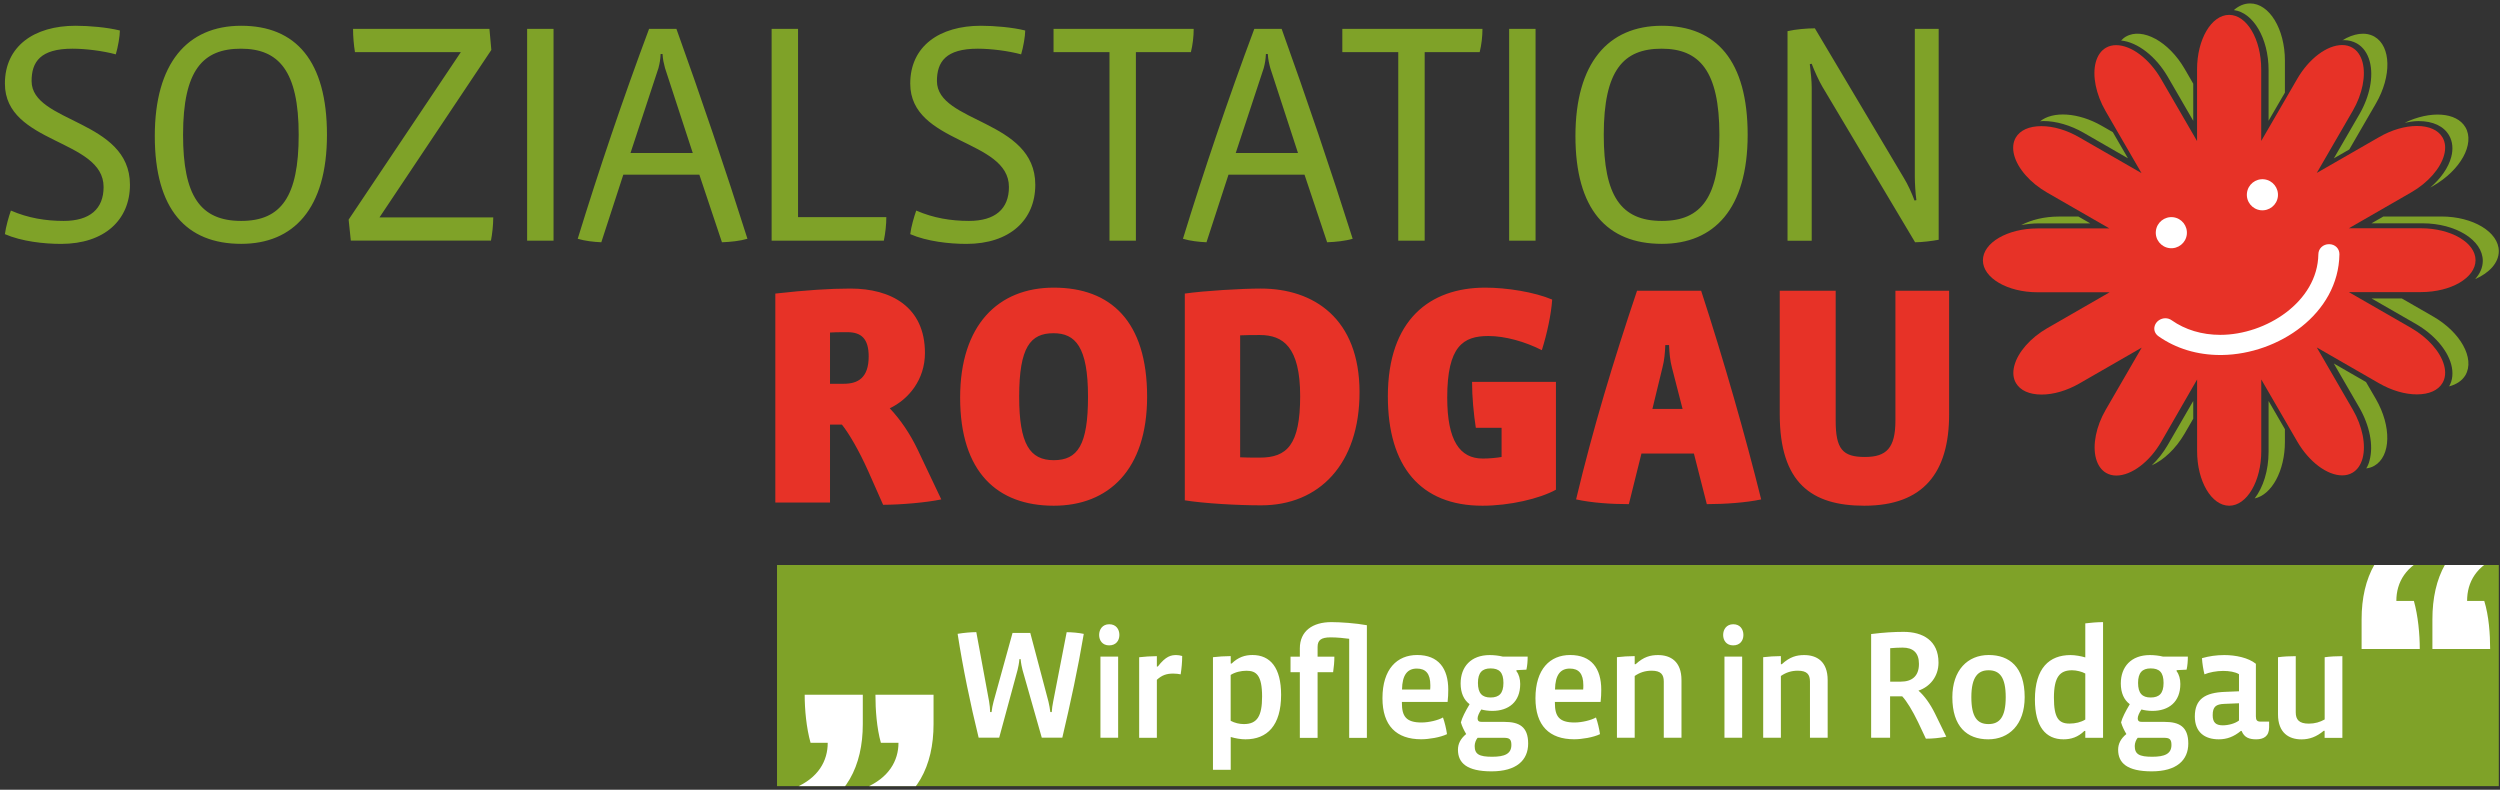 <?xml version="1.0" encoding="UTF-8"?> <svg xmlns="http://www.w3.org/2000/svg" xmlns:xlink="http://www.w3.org/1999/xlink" version="1.1" width="459px" height="145px" viewBox="0 0 459.0 145.0"><rect x="0" y="0" width="459.0" height="145.0" fill="#333333" stroke="none"/><defs><clipPath id="i0"><path d="M316.12,0 L316.12,40.59 L0,40.59 L0,0 L316.12,0 Z"></path></clipPath><clipPath id="i1"><path d="M12.51,30.27 L12.51,35.65 C12.51,43.41 9.44,49.32 2.69,52.07 C1.54,50.69 0.61,49.08 0,47.39 C4.38,45.55 6.07,42.4 6.07,39.1 L2.92,39.1 C2.15,36.34 1.84,33.03 1.84,30.27 L12.51,30.27 Z M25.5,30.27 L25.5,35.65 C25.5,43.41 22.43,49.32 15.68,52.07 C14.61,50.69 13.53,49.08 12.92,47.39 C17.29,45.55 19.06,42.4 19.06,39.1 L15.83,39.1 C15.06,36.34 14.83,33.03 14.83,30.27 L25.5,30.27 Z M248.82,22.99 C249.65,22.99 250.54,23.1 251.22,23.27 L255.79,23.27 C255.79,24.04 255.73,24.93 255.56,25.67 L253.73,25.76 L253.73,25.96 C254.18,26.53 254.41,27.39 254.41,28.3 C254.41,31.59 252.3,33.24 249.27,33.24 C248.53,33.24 247.75,33.12 247.27,32.98 C246.85,33.61 246.59,34.21 246.59,34.58 C246.59,35.12 246.85,35.26 247.39,35.26 L251.53,35.26 C254.19,35.26 255.87,36.12 255.87,39.23 C255.87,42.29 253.73,44.34 249.16,44.34 C244.62,44.34 242.99,42.8 242.99,40.37 C242.99,39.32 243.44,38.35 244.5,37.49 C244.16,36.92 243.73,36.09 243.53,35.35 C243.73,34.52 244.36,33.29 245.13,32.01 C244.08,31.24 243.48,29.95 243.48,28.21 C243.48,25.13 245.39,22.99 248.82,22.99 Z M127.61,22.99 C128.44,22.99 129.32,23.1 130.01,23.27 L134.58,23.27 C134.58,24.04 134.52,24.93 134.35,25.67 L132.52,25.76 L132.52,25.96 C132.98,26.53 133.21,27.39 133.21,28.3 C133.21,31.59 131.1,33.24 128.07,33.24 C127.33,33.24 126.56,33.12 126.07,32.98 C125.65,33.61 125.39,34.21 125.39,34.58 C125.39,35.12 125.65,35.26 126.19,35.26 L130.33,35.26 C132.99,35.26 134.67,36.12 134.67,39.23 C134.67,42.29 132.53,44.34 127.95,44.34 C123.41,44.34 121.78,42.8 121.78,40.37 C121.78,39.32 122.23,38.35 123.29,37.49 C122.95,36.92 122.52,36.09 122.32,35.35 C122.52,34.52 123.15,33.29 123.92,32.01 C122.87,31.24 122.27,29.95 122.27,28.21 C122.27,25.13 124.18,22.99 127.61,22.99 Z M84.05,22.98 C87.34,22.98 89.31,25.32 89.31,30.29 C89.31,35.95 86.74,38.46 82.77,38.46 C81.89,38.46 80.94,38.29 80.06,38.03 L80.06,44.05 L76.8,44.05 L76.8,23.38 C77.72,23.27 79.03,23.18 80.06,23.18 L80.06,24.55 L80.23,24.55 C81.42,23.38 82.68,22.98 84.05,22.98 Z M251.38,38.18 L246.58,38.18 C246.27,38.55 246.04,39.15 246.04,39.69 C246.04,41.2 246.87,41.66 249.24,41.66 C251.52,41.66 252.78,41.14 252.78,39.49 C252.78,38.37 252.35,38.18 251.38,38.18 Z M130.19,38.18 L125.39,38.18 C125.08,38.55 124.85,39.15 124.85,39.69 C124.85,41.2 125.68,41.66 128.05,41.66 C130.34,41.66 131.59,41.14 131.59,39.49 C131.59,38.37 131.16,38.18 130.19,38.18 Z M284.16,23.19 L284.16,38.19 L280.9,38.19 L280.9,36.9 L280.73,36.9 C279.39,38.01 278.11,38.47 276.65,38.47 C274.37,38.47 272.34,37.3 272.34,33.87 L272.34,23.39 C273.29,23.25 274.57,23.19 275.6,23.19 L275.6,33.5 C275.6,34.84 276.2,35.58 278,35.58 C279.11,35.58 280.05,35.3 280.91,34.81 L280.91,23.39 C281.85,23.25 283.13,23.19 284.16,23.19 Z M219.23,22.98 C223,22.98 225.83,25.15 225.83,30.72 C225.83,35.8 222.92,38.46 219.14,38.46 C215.23,38.46 212.55,36.11 212.55,30.72 C212.55,25.78 215.35,22.98 219.23,22.98 Z M262.49,22.99 C264.57,22.99 266.91,23.48 268.28,24.59 L268.28,34.24 C268.28,34.95 268.49,35.21 269.17,35.21 L270.71,35.21 L270.71,36.26 C270.71,37.92 269.68,38.46 268.34,38.46 C267.09,38.46 266.15,38.15 265.66,36.92 L265.52,36.92 C264.24,37.97 262.98,38.46 261.47,38.46 C258.9,38.46 257.07,37.17 257.07,34.26 C257.07,31.04 259.01,29.89 262.55,29.75 L265.18,29.64 L265.18,26.5 C264.47,26.07 263.35,25.9 262.27,25.9 C261.04,25.9 259.7,26.16 258.84,26.53 C258.64,25.73 258.44,24.59 258.38,23.56 C259.69,23.19 261,22.99 262.49,22.99 Z M240.22,16.94 L240.22,38.18 L236.96,38.18 L236.96,36.92 L236.79,36.92 C235.62,38.06 234.36,38.46 232.96,38.46 C229.68,38.46 227.71,36.12 227.71,31.15 C227.71,25.36 230.37,22.99 234.25,22.99 C235.11,22.99 236.19,23.19 236.96,23.42 L236.96,17.17 C237.88,17.05 239.22,16.94 240.22,16.94 Z M114.29,22.98 C118.2,22.98 120,25.44 120,29.35 C120,29.98 119.97,30.92 119.88,31.6 L111.49,31.6 L111.49,31.8 C111.49,34.23 112.26,35.37 115.09,35.37 C116.43,35.37 118.15,34.96 119.03,34.45 C119.34,35.31 119.63,36.51 119.77,37.51 C118.54,38.11 116.43,38.45 115.03,38.45 C110.46,38.45 107.92,35.94 107.92,30.91 C107.92,25.55 110.61,22.98 114.29,22.98 Z M142.38,22.98 C146.29,22.98 148.09,25.44 148.09,29.35 C148.09,29.98 148.06,30.92 147.97,31.6 L139.58,31.6 L139.58,31.8 C139.58,34.23 140.35,35.37 143.18,35.37 C144.52,35.37 146.23,34.96 147.12,34.45 C147.43,35.31 147.72,36.51 147.86,37.51 C146.63,38.11 144.52,38.45 143.12,38.45 C138.55,38.45 136.01,35.94 136.01,30.91 C136.01,25.55 138.7,22.98 142.38,22.98 Z M203.61,18.73 C207.1,18.73 210.01,20.3 210.01,24.38 C210.01,26.98 208.38,28.83 206.33,29.52 C207.42,30.47 208.47,31.92 209.36,33.72 L211.44,37.98 C210.27,38.2 208.9,38.35 207.69,38.34 L206.26,35.31 C205.24,33.2 204.18,31.45 203.35,30.57 L201.12,30.57 L201.12,38.17 L197.64,38.17 L197.64,19.13 C199.98,18.84 201.81,18.73 203.61,18.73 Z M98.55,16.94 C100.21,16.94 103.06,17.14 105.06,17.51 L105.06,38.19 L101.81,38.19 L101.81,20 C101.01,19.89 99.58,19.74 98.41,19.74 C96.61,19.74 96.01,20.28 96.01,21.51 L96.01,23.28 L99.09,23.28 C99.09,24.23 99,25.2 98.86,26.14 L96.01,26.14 L96.01,38.19 L92.75,38.19 L92.75,26.14 L91.04,26.14 L91.04,23.28 L92.75,23.28 L92.75,21.77 C92.75,18.6 95.06,16.94 98.55,16.94 Z M70.07,22.99 C70.35,22.99 70.81,23.05 71.15,23.16 C71.15,24.27 71.04,25.44 70.87,26.53 C70.53,26.45 69.99,26.39 69.5,26.39 C68.3,26.39 67.44,26.67 66.5,27.53 L66.5,38.18 L63.25,38.18 L63.25,23.39 C64.16,23.28 65.47,23.19 66.5,23.19 L66.5,25.1 L66.67,25.1 C68.16,23.16 69.13,22.99 70.07,22.99 Z M158.51,22.99 C160.82,22.99 162.82,24.16 162.82,27.59 L162.82,38.17 L159.57,38.17 L159.57,27.86 C159.57,26.57 159.05,25.86 157.34,25.86 C156.17,25.86 155.17,26.18 154.23,26.83 L154.23,38.17 L150.97,38.17 L150.97,23.38 C151.89,23.27 153.2,23.18 154.23,23.18 L154.23,24.67 L154.4,24.67 C155.88,23.3 157.14,22.99 158.51,22.99 Z M173.96,23.27 L173.96,38.17 L170.71,38.17 L170.71,23.27 L173.96,23.27 Z M185.35,22.99 C187.66,22.99 189.66,24.16 189.66,27.59 L189.66,38.17 L186.41,38.17 L186.41,27.86 C186.41,26.57 185.89,25.86 184.18,25.86 C183.01,25.86 182.01,26.18 181.07,26.83 L181.07,38.17 L177.82,38.17 L177.82,23.38 C178.73,23.27 180.04,23.18 181.07,23.18 L181.07,24.67 L181.24,24.67 C182.72,23.3 183.98,22.99 185.35,22.99 Z M59.39,23.27 L59.39,38.17 L56.14,38.17 L56.14,23.27 L59.39,23.27 Z M33.35,18.78 L35.69,31.46 C35.8,32.15 35.89,32.89 35.89,33.46 L36.15,33.46 C36.21,32.89 36.35,32.12 36.52,31.52 L40,18.93 L43.26,18.93 L46.6,31.55 C46.74,32.15 46.88,32.89 46.94,33.46 L47.2,33.46 C47.23,32.86 47.34,32.15 47.46,31.55 L49.94,18.79 C50.85,18.79 52.17,18.9 53.08,19.1 C52.02,25.41 50.62,31.89 49.14,38.16 L45.37,38.16 L41.83,25.71 C41.72,25.28 41.55,24.51 41.49,23.74 L41.26,23.74 C41.21,24.51 41.03,25.28 40.92,25.74 L37.55,38.16 L33.78,38.16 C32.26,31.97 30.89,25.37 29.92,19.09 C31.06,18.9 32.41,18.78 33.35,18.78 Z M265.18,31.84 L262.52,31.95 C260.92,32 260.35,32.49 260.35,34.03 C260.35,35.35 260.91,35.89 262.2,35.89 C263.2,35.89 264.43,35.58 265.17,35.01 L265.18,35.01 L265.18,31.84 Z M219.21,25.78 C217.3,25.78 216.04,26.95 216.04,30.72 C216.04,34.37 217.13,35.66 219.18,35.66 C221.21,35.66 222.35,34.4 222.35,30.72 C222.35,27.04 221.23,25.79 219.21,25.78 Z M82.96,25.87 C81.93,25.87 80.85,26.13 80.05,26.64 L80.05,35.06 C80.8,35.46 81.65,35.66 82.48,35.66 C84.91,35.66 85.82,34.21 85.82,30.61 C85.82,26.67 84.74,25.87 82.96,25.87 Z M234.54,25.78 C232.28,25.78 231.2,27.01 231.2,30.83 C231.2,34.54 232.08,35.57 234.05,35.57 C235.16,35.57 236.16,35.32 236.96,34.83 L236.96,26.38 C236.37,26.04 235.34,25.78 234.54,25.78 Z M127.76,25.44 C126.22,25.44 125.45,26.24 125.45,28.1 C125.45,30.01 126.22,30.78 127.76,30.78 C129.33,30.78 130.13,30.04 130.13,28.1 C130.13,26.13 129.33,25.44 127.76,25.44 Z M248.96,25.44 C247.42,25.44 246.65,26.24 246.65,28.1 C246.65,30.01 247.42,30.78 248.96,30.78 C250.53,30.78 251.33,30.04 251.33,28.1 C251.33,26.13 250.53,25.44 248.96,25.44 Z M114.23,25.47 C112.52,25.47 111.55,26.61 111.51,29.32 L116.68,29.32 C116.71,29.15 116.71,28.69 116.71,28.52 C116.71,26.41 115.88,25.47 114.23,25.47 Z M142.32,25.47 C140.61,25.47 139.64,26.61 139.6,29.32 L144.77,29.32 C144.8,29.15 144.8,28.69 144.8,28.52 C144.8,26.41 143.97,25.47 142.32,25.47 Z M203.42,21.62 C202.65,21.62 201.8,21.67 201.14,21.73 L201.14,27.87 L203.08,27.87 C205.1,27.87 206.42,26.9 206.42,24.61 C206.42,22.56 205.33,21.62 203.42,21.62 Z M297.52,0 C298.6,1.31 299.6,2.92 300.29,4.76 C295.84,6.52 294.07,9.59 294.07,13.05 L297.29,13.05 C298.06,15.81 298.37,19.12 298.37,21.88 L287.69,21.88 L287.69,16.43 C287.69,8.67 290.77,2.76 297.52,0 Z M310.44,0 C311.6,1.31 312.59,2.92 313.21,4.76 C308.75,6.52 307.06,9.59 307.06,13.05 L310.21,13.05 C311.06,15.81 311.29,19.12 311.29,21.88 L300.69,21.88 L300.69,16.43 C300.69,8.67 303.68,2.76 310.44,0 Z M57.76,17.33 C59.02,17.33 59.62,18.27 59.62,19.3 C59.62,20.33 58.99,21.22 57.73,21.21 C56.5,21.21 55.9,20.3 55.9,19.3 C55.9,18.3 56.5,17.33 57.76,17.33 Z M172.33,17.33 C173.59,17.33 174.19,18.27 174.19,19.3 C174.19,20.33 173.56,21.22 172.3,21.21 C171.07,21.21 170.47,20.3 170.47,19.3 C170.47,18.3 171.07,17.33 172.33,17.33 Z"></path></clipPath><clipPath id="i2"><path d="M457.88,0 L457.88,143.7 L0,143.7 L0,0 L457.88,0 Z"></path></clipPath><clipPath id="i3"><path d="M130.34,0 C134.26,0 139.34,0.8 142.63,2.19 C142.46,4.9 141.65,8.6 140.73,11.48 C137.67,9.92 133.98,8.88 130.92,8.88 C126.3,8.88 123.36,10.73 123.36,20.19 C123.36,28.09 125.67,31.38 129.88,31.38 C131.03,31.38 132.42,31.26 133.34,31.09 L133.34,25.73 L128.61,25.73 C128.21,23.13 127.92,20.07 127.92,17.3 L143.32,17.3 L143.32,37.1 C140.27,38.77 134.78,40.04 129.83,40.04 C118.46,40.04 112.46,32.83 112.46,19.96 C112.46,5.94 120.13,0 130.34,0 Z M51.12,0 C61.57,0 68.26,6.17 68.26,20.02 C68.26,33.46 61.16,40.04 51.12,40.04 C40.79,40.04 33.93,33.92 33.93,20.19 C33.93,6.87 40.91,0 51.12,0 Z M194.68,0.57 L194.68,24.4 C194.68,29.65 195.95,31.09 200.05,31.09 C203.98,31.09 205.65,29.48 205.65,24.4 L205.65,0.57 L215.51,0.57 L215.51,23.25 C215.51,33.98 210.78,40.04 199.93,40.04 C190.29,40.04 184.41,35.89 184.41,23.25 L184.41,0.57 L194.68,0.57 Z M89.14,0.17 C98.84,0.17 107.26,5.65 107.26,19.21 C107.26,32.42 99.82,39.98 89.2,39.97 C84.87,39.97 78.82,39.63 75.18,39.05 L75.18,1.09 C78.81,0.57 85.68,0.17 89.14,0.17 Z M13.79,0.17 C21.24,0.17 27.47,3.52 27.47,12 C27.47,16.84 24.53,20.48 21.01,22.15 C22.97,24.23 24.7,26.77 26.09,29.65 L30.47,38.88 C27.7,39.46 23.08,39.86 19.79,39.87 L17.08,33.75 C15.35,29.88 13.56,26.83 12.23,25.15 L10.04,25.15 L10.04,39.46 L0,39.46 L0,1.09 C5.66,0.46 9.98,0.17 13.79,0.17 Z M169.98,0.57 C174.19,13.49 178.12,27.28 181,38.88 C178.35,39.46 174.42,39.75 171.02,39.75 L168.65,30.46 L159.02,30.46 L156.71,39.75 C153.48,39.75 149.96,39.52 147.02,38.88 C150.13,25.84 153.88,13.44 158.21,0.57 Z M51.06,8.37 C46.85,8.37 44.77,10.91 44.77,20.02 C44.77,28.74 46.74,31.68 51.12,31.68 C55.51,31.68 57.41,28.91 57.41,20.02 C57.41,10.9 55.11,8.36 51.06,8.37 Z M88.98,8.7 C87.65,8.7 86.49,8.7 85.34,8.76 L85.34,31.15 C86.22,31.198 87.394,31.208 88.3,31.21 L88.92,31.21 C93.94,31.21 96.36,28.9 96.36,19.9 C96.36,10.84 93.18,8.71 88.98,8.7 Z M164.09,10.55 L163.4,10.55 C163.34,12 163.23,13.32 162.88,14.65 L161.03,22.27 L166.57,22.27 L164.61,14.65 C164.26,13.32 164.15,11.99 164.09,10.55 Z M13.27,8.18 C13.15,8.18 13.035,8.18 12.925,8.18 L12.312,8.181 C11.459,8.184 10.865,8.195 10.04,8.24 L10.04,17.65 L12.58,17.65 C15.18,17.65 17.14,16.55 17.14,12.63 C17.14,9.4 15.81,8.19 13.27,8.18 Z"></path></clipPath><clipPath id="i4"><path d="M12.98,0 C15.46,0 18.8,0.29 21.11,0.87 C21.11,1.9 20.76,3.92 20.36,5.25 C18,4.61 14.83,4.21 12.4,4.21 C6.51,4.21 4.9,6.63 4.9,10.15 C4.9,17.88 22.96,17.19 22.96,29.19 C22.96,35.65 18.28,40.04 10.33,40.05 C7.15,40.05 3.06,39.59 0,38.26 C0.18,36.87 0.7,35.08 1.1,33.93 C4.27,35.31 7.5,35.83 10.79,35.83 C15.58,35.83 18.12,33.64 18.12,29.6 C18.12,20.77 0,21.76 0,10.62 C0,3.75 5.36,0 12.98,0 Z M179.2,0 C181.68,0 185.02,0.29 187.33,0.87 C187.33,1.9 186.98,3.92 186.58,5.25 C184.22,4.61 181.05,4.21 178.62,4.21 C172.74,4.21 171.12,6.63 171.12,10.15 C171.12,17.88 189.18,17.19 189.18,29.19 C189.18,35.65 184.51,40.04 176.55,40.05 C173.37,40.05 169.28,39.59 166.22,38.26 C166.39,36.87 166.92,35.08 167.32,33.93 C170.49,35.31 173.72,35.83 177.01,35.83 C181.8,35.83 184.34,33.64 184.34,29.6 C184.34,20.77 166.22,21.76 166.22,10.62 C166.22,3.75 171.58,0 179.2,0 Z M43.38,0 C53.42,0 59.13,6.46 59.13,20.02 C59.13,33.63 52.96,40.04 43.38,40.04 C33.29,40.04 27.52,33.69 27.52,20.25 C27.52,6.92 33.46,0 43.38,0 Z M304.22,0 C314.26,0 319.97,6.46 319.97,20.02 C319.97,33.63 313.8,40.04 304.22,40.04 C294.12,40.04 288.35,33.69 288.35,20.25 C288.35,6.92 294.3,0 304.22,0 Z M123.29,0.57 C127.79,13.09 132.41,26.7 136.33,39.11 C134.95,39.52 133.22,39.69 131.65,39.75 L127.5,27.34 L113.54,27.34 L109.5,39.75 C108.11,39.69 106.5,39.51 105.17,39.11 C108.98,26.71 113.42,13.55 118.27,0.57 Z M234.41,0.57 C238.91,13.09 243.53,26.7 247.45,39.11 C246.07,39.52 244.33,39.69 242.76,39.75 L238.61,27.34 L224.65,27.34 L220.61,39.75 C219.23,39.69 217.62,39.51 216.29,39.11 C220.1,26.71 224.54,13.55 229.39,0.57 Z M332.31,0.47 L348.64,27.93 C349.39,29.14 350.14,30.81 350.6,32.08 L350.95,32.02 C350.78,30.86 350.66,28.84 350.66,27.69 L350.66,0.57 L355.04,0.57 L355.04,39.29 C353.82,39.52 351.98,39.75 350.71,39.75 L333.69,11.19 C333.17,10.33 332.19,8.25 331.73,6.98 L331.38,7.04 C331.56,8.48 331.73,10.22 331.73,11.37 L331.73,39.47 L327.29,39.47 L327.29,0.99 C328.79,0.64 330.92,0.47 332.31,0.47 Z M100.73,0.57 L100.73,39.46 L95.88,39.46 L95.88,0.57 L100.73,0.57 Z M145.62,0.57 L145.62,35.13 L161.83,35.13 C161.83,36.52 161.66,38.02 161.37,39.46 L140.77,39.46 L140.77,0.57 L145.62,0.57 Z M218.26,0.57 C218.26,1.96 218.09,3.46 217.75,4.84 L207.65,4.84 L207.65,39.46 L202.8,39.46 L202.8,4.84 L192.53,4.84 L192.53,0.57 Z M271.28,0.57 C271.28,1.96 271.11,3.46 270.77,4.84 L260.67,4.84 L260.67,39.46 L255.82,39.46 L255.82,4.84 L245.55,4.84 L245.55,0.57 Z M281.03,0.57 L281.03,39.46 L276.18,39.46 L276.18,0.57 L281.03,0.57 Z M88.96,0.57 L89.31,4.44 L68.77,35.19 L89.66,35.19 C89.66,36.52 89.48,38.25 89.24,39.45 L63.51,39.45 L63.11,35.59 L83.71,4.84 L64.27,4.84 C64.04,3.45 63.92,1.9 63.92,0.57 L88.96,0.57 Z M43.33,4.21 C36.35,4.21 32.71,8.13 32.71,20.02 C32.71,31.16 35.82,35.83 43.38,35.83 C50.71,35.83 53.94,31.39 53.94,20.02 C53.94,8.24 50.25,4.21 43.33,4.21 Z M304.17,4.21 C297.18,4.21 293.55,8.13 293.55,20.02 C293.55,31.16 296.66,35.83 304.22,35.83 C311.55,35.83 314.78,31.39 314.78,20.02 C314.78,8.24 311.09,4.21 304.17,4.21 Z M120.74,5.18 L120.39,5.18 C120.34,6.22 120.22,6.91 119.99,7.78 L114.86,23.36 L126.29,23.36 L121.2,7.78 C120.97,6.91 120.8,6.22 120.74,5.18 Z M231.87,5.18 L231.52,5.18 C231.47,6.22 231.35,6.91 231.12,7.78 L225.98,23.36 L237.41,23.36 L232.33,7.78 C232.1,6.91 231.93,6.22 231.87,5.18 Z"></path></clipPath><clipPath id="i5"><path d="M45.42,72.99 L48.42,78.17 L48.42,80.48 C48.42,85.81 46,90.21 42.87,90.88 C44.43,88.85 45.42,85.77 45.42,82.33 L45.42,72.99 Z M57.39,66.1 L63.31,69.51 L65.11,72.61 C68.02,77.63 67.9,83.12 64.85,84.88 C64.39,85.15 63.89,85.3 63.36,85.37 C63.62,84.93 63.84,84.45 63.96,83.9 C64.71,81.14 63.99,77.51 62.07,74.18 L57.39,66.1 Z M31.59,72.99 L31.59,76.24 L30.01,78.97 C28.38,81.78 26.15,83.84 23.97,84.81 C25.06,83.78 26.07,82.51 26.9,81.08 L31.59,72.99 Z M69.89,54.17 L75.64,57.48 C80.68,60.38 83.33,65.19 81.57,68.24 C80.96,69.28 79.89,69.96 78.57,70.31 C79.22,69.18 79.35,67.8 78.96,66.31 C78.22,63.55 75.78,60.76 72.44,58.83 L64.33,54.17 L69.89,54.17 Z M77.15,39.12 C82.97,39.12 87.69,41.98 87.69,45.49 C87.69,47.6 85.97,49.47 83.34,50.62 C84.24,49.62 84.75,48.48 84.75,47.26 C84.75,43.46 79.79,40.37 73.68,40.37 L64.32,40.37 L66.5,39.12 Z M10.51,39.13 L12.68,40.38 L3.32,40.38 C2.16,40.38 1.05,40.5 0,40.7 C1.85,39.73 4.26,39.13 6.91,39.13 L10.51,39.13 Z M70.41,21.91 C75.11,19.65 79.94,19.94 81.57,22.75 C83.33,25.79 80.68,30.61 75.64,33.5 L75.1,33.81 C77.04,32.14 78.43,30.18 78.95,28.22 C79.35,26.74 79.21,25.35 78.56,24.22 C77.58,22.53 75.59,21.6 72.96,21.6 C72.14,21.6 71.28,21.73 70.41,21.91 Z M58.97,6.77 C61.06,5.49 63.22,5.16 64.86,6.1 C67.92,7.86 68.04,13.35 65.13,18.37 L60.24,26.81 L57.41,28.44 L62.09,20.36 C64.02,17.03 64.73,13.4 63.99,10.64 C63.59,9.14 62.78,8 61.64,7.35 C60.93,6.95 60.13,6.74 59.25,6.74 C59.15,6.74 59.06,6.76 58.97,6.77 Z M3.46,21.65 C5.8,19.74 10.48,19.99 14.81,22.48 L16.82,23.63 L19.6,28.43 L11.49,23.76 C9.06,22.36 6.41,21.59 4.05,21.59 C3.84,21.59 3.66,21.64 3.46,21.65 Z M19.21,6.1 C22.26,4.34 27.1,6.99 30.01,12.01 L31.59,14.74 L31.59,21.55 L26.91,13.47 C24.72,9.69 21.35,7.11 18.35,6.81 C18.61,6.54 18.88,6.29 19.21,6.1 Z M42.03,0 C45.56,0 48.42,4.7 48.42,10.5 L48.42,16.37 L45.42,21.54 L45.42,12.21 C45.42,6.42 42.6,1.66 39.04,1.22 C39.94,0.44 40.95,0 42.03,0 Z"></path></clipPath><clipPath id="i6"><path d="M45.21,0 C48.46,0 51.1,4.48 51.1,10 L51.1,23.15 L57.71,11.75 C59.86,8.03 63.18,5.54 65.96,5.54 C66.65,5.54 67.28,5.7 67.83,6.02 C68.73,6.54 69.37,7.46 69.7,8.68 C70.36,11.14 69.68,14.56 67.91,17.61 L61.3,29.02 L72.75,22.44 C75.03,21.12 77.49,20.4 79.68,20.4 C81.93,20.4 83.6,21.15 84.39,22.51 C84.91,23.4 85.01,24.51 84.68,25.73 C84.02,28.2 81.71,30.83 78.64,32.59 L67.19,39.18 L80.41,39.18 C85.94,39.18 90.45,41.81 90.45,45.04 C90.45,48.27 85.95,50.9 80.41,50.9 L67.18,50.9 L78.64,57.49 C81.71,59.26 84.02,61.88 84.68,64.35 C85.01,65.57 84.91,66.68 84.39,67.57 C83.6,68.93 81.93,69.68 79.68,69.68 C77.49,69.68 75.03,68.96 72.75,67.65 L61.3,61.06 L67.91,72.47 C69.68,75.52 70.37,78.94 69.71,81.41 C69.38,82.64 68.73,83.56 67.84,84.07 C67.29,84.39 66.66,84.55 65.97,84.55 C63.19,84.55 59.87,82.05 57.72,78.34 L51.11,66.94 L51.11,80.11 C51.11,85.63 48.46,90.12 45.22,90.12 C41.97,90.12 39.33,85.63 39.33,80.11 L39.33,66.94 L32.75,78.37 C30.6,82.09 27.28,84.58 24.5,84.58 C23.81,84.58 23.18,84.42 22.63,84.1 C21.73,83.58 21.09,82.66 20.76,81.44 C20.1,78.97 20.78,75.55 22.55,72.5 L29.16,61.09 L17.71,67.68 C15.43,68.99 12.97,69.71 10.78,69.71 C8.53,69.71 6.86,68.96 6.07,67.6 C5.55,66.71 5.45,65.6 5.78,64.38 C6.44,61.91 8.75,59.28 11.82,57.52 L23.27,50.93 L10.04,50.93 C4.51,50.93 0,48.3 0,45.07 C0,41.84 4.5,39.21 10.04,39.21 L23.23,39.21 L11.78,32.62 C8.71,30.86 6.4,28.23 5.74,25.76 C5.42,24.54 5.52,23.43 6.03,22.54 C6.82,21.18 8.49,20.43 10.74,20.43 C12.93,20.43 15.39,21.15 17.67,22.47 L29.12,29.05 L22.51,17.64 C20.75,14.59 20.06,11.16 20.72,8.7 C21.05,7.47 21.7,6.55 22.59,6.04 C23.14,5.72 23.77,5.56 24.46,5.56 C27.24,5.56 30.56,8.06 32.71,11.77 L39.32,23.17 L39.32,10 C39.32,4.49 41.96,0 45.21,0 Z"></path></clipPath><clipPath id="i7"><path d="M3.179,0.017 C4.749,0.197 5.869,1.607 5.699,3.177 C5.519,4.747 4.109,5.867 2.539,5.697 C0.969,5.517 -0.161,4.107 0.019,2.537 C0.199,0.967 1.609,-0.153 3.179,0.017 Z"></path></clipPath><clipPath id="i8"><path d="M3.179,0.017 C4.749,0.197 5.869,1.607 5.699,3.177 C5.519,4.747 4.109,5.867 2.539,5.697 C0.969,5.517 -0.161,4.107 0.019,2.537 C0.199,0.967 1.609,-0.153 3.179,0.017 Z"></path></clipPath><clipPath id="i9"><path d="M32.092,0 C32.632,0 33.132,0.2 33.482,0.56 C33.822,0.9 33.992,1.36 33.992,1.85 C33.824,12.805 22.786,20.195 12.458,20.348 L12.132,20.35 C7.892,20.35 3.962,19.16 0.762,16.9 C0.112,16.44 -0.148,15.71 0.082,14.98 C0.332,14.18 1.152,13.6 2.032,13.6 C2.452,13.6 2.852,13.73 3.192,13.97 C5.672,15.72 8.762,16.65 12.112,16.65 C20.522,16.65 29.992,10.57 30.122,1.86 C30.132,0.8 30.982,0 32.092,0 Z"></path></clipPath></defs><g transform="translate(0.9 0.64)"><g transform="translate(141.76 103.1)"><g clip-path="url(#i0)"><polygon points="0,0 316.12,0 316.12,40.59 0,40.59 0,0" stroke="none" fill="#7FA228"></polygon></g></g><g transform="translate(141.76 103.1)"><g transform=""><g clip-path="url(#i0)"><g transform=""><g transform="translate(3.24 -6.46)"><g clip-path="url(#i1)"><polygon points="0,6.46 312.88,6.46 312.88,47.05 0,47.05 0,6.46" stroke="none" fill="#FFFFFF"></polygon></g></g></g></g></g></g><g clip-path="url(#i2)"><g transform="translate(141.45 52.17)"><g clip-path="url(#i3)"><polygon points="0,0 215.51,0 215.51,40.04 0,40.04 0,0" stroke="none" fill="#E73227"></polygon></g></g></g><g clip-path="url(#i2)"><g transform="translate(0.0 4.09)"><g clip-path="url(#i4)"><polygon points="0,0 355.05,0 355.05,40.05 0,40.05 0,0" stroke="none" fill="#7FA228"></polygon></g></g></g><g clip-path="url(#i2)"><g transform="translate(370.19 -0.01)"><g clip-path="url(#i5)"><polygon points="0,0.01 87.69,0.01 87.69,90.88 0,90.88 0,0.01" stroke="none" fill="#7FA228"></polygon></g></g></g><g clip-path="url(#i2)"><g transform="translate(363.16 2.09)"><g clip-path="url(#i6)"><polygon points="0,0 90.45,0 90.45,90.12 0,90.12 0,0" stroke="none" fill="#E73227"></polygon></g></g></g><g clip-path="url(#i2)"><g transform="translate(411.621 32.263)"><g clip-path="url(#i7)"><polygon points="-1.59872116e-14,-2.22044605e-15 5.716,-2.22044605e-15 5.716,5.714 -1.59872116e-14,5.714 -1.59872116e-14,-2.22044605e-15" stroke="none" fill="#FFFFFF"></polygon></g></g></g><g clip-path="url(#i2)"><g transform="translate(394.901 39.223)"><g clip-path="url(#i8)"><polygon points="-1.59872116e-14,4.88498131e-15 5.716,4.88498131e-15 5.716,5.714 -1.59872116e-14,5.714 -1.59872116e-14,4.88498131e-15" stroke="none" fill="#FFFFFF"></polygon></g></g></g><g clip-path="url(#i2)"><g transform="translate(394.628 44.19)"><g clip-path="url(#i9)"><polygon points="-1.62092562e-14,0 33.992,0 33.992,20.35 -1.62092562e-14,20.35 -1.62092562e-14,0" stroke="none" fill="#FFFFFF"></polygon></g></g></g></g></svg> 
